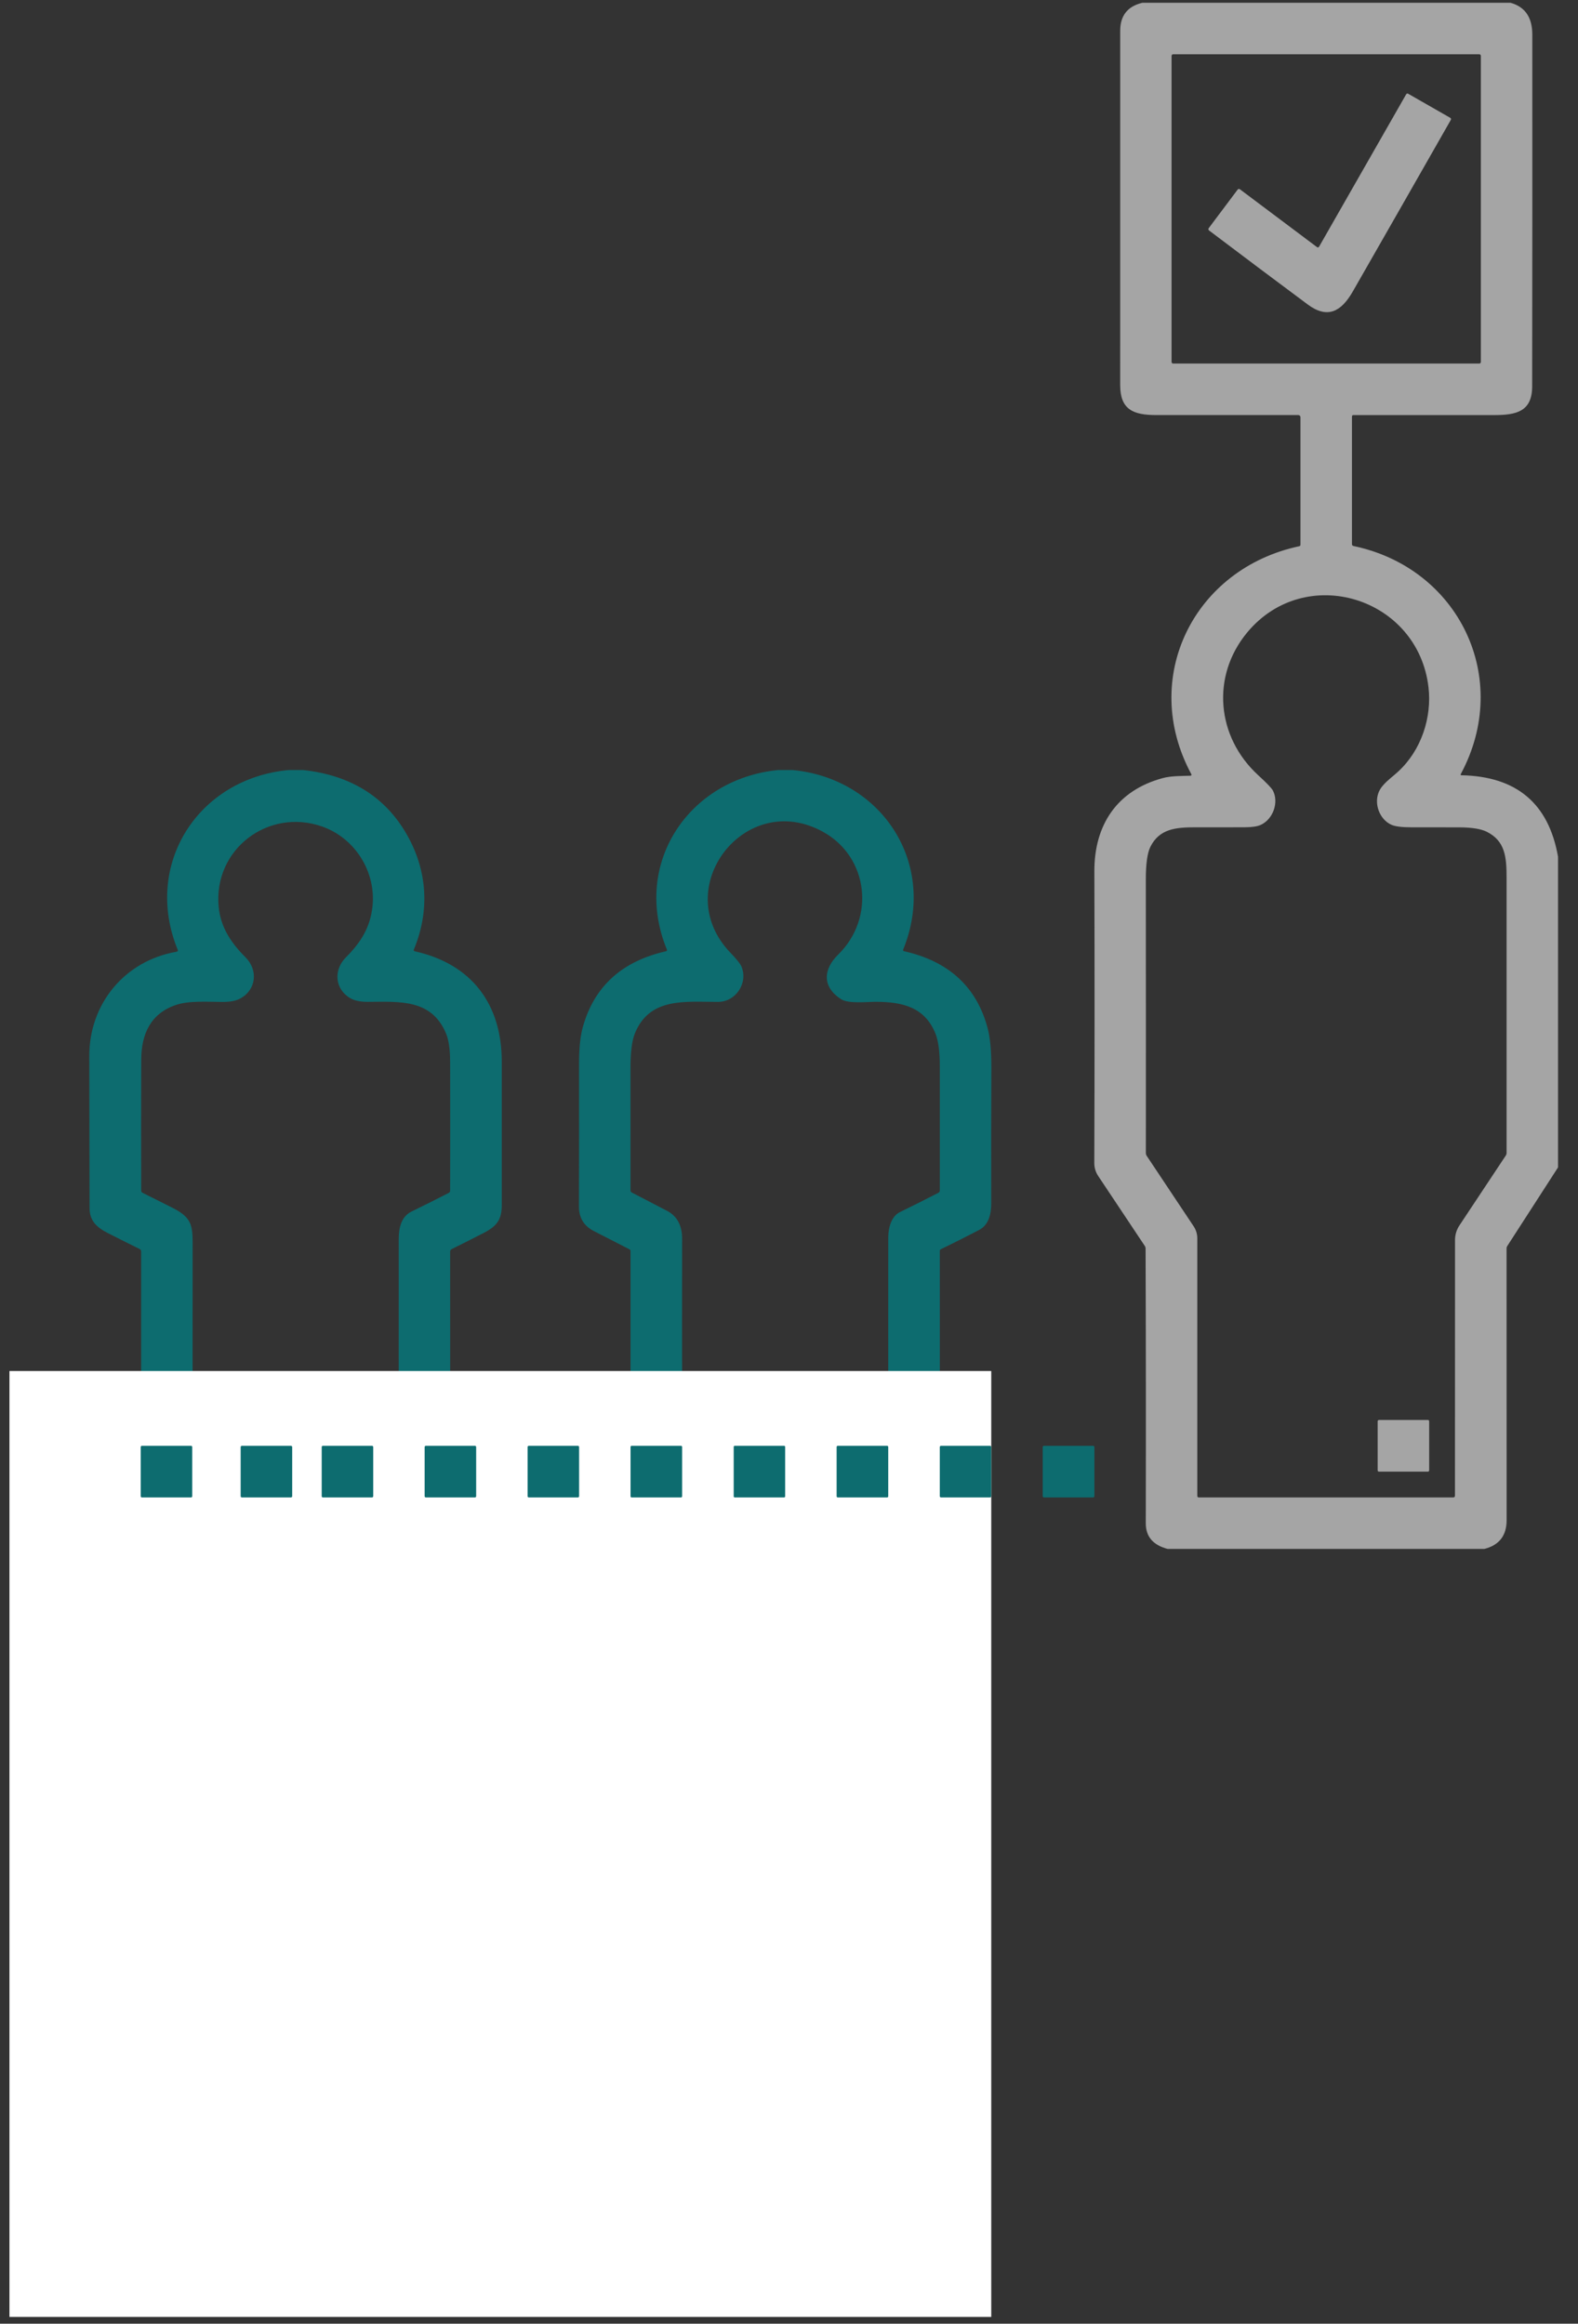 <svg width="72" height="106" viewBox="0 0 72 106" fill="none" xmlns="http://www.w3.org/2000/svg">
<rect x="0" y="0" width="72" height="106" fill="#333333" stroke="none"/>
<g id="Group 1171274893">
<path id="Vector" d="M13.169 35.127H13.838C16.004 35.366 17.579 36.348 18.564 38.072C19.509 39.725 19.613 41.562 18.883 43.315C18.865 43.358 18.879 43.385 18.925 43.395C21.538 43.976 22.893 45.822 22.895 48.427C22.896 50.606 22.896 52.785 22.895 54.963C22.895 55.635 22.676 55.93 22.067 56.244C21.587 56.492 21.102 56.737 20.612 56.978C20.564 57.002 20.539 57.041 20.539 57.094L20.541 63.914C20.541 63.975 20.57 63.997 20.629 63.982C23.288 63.242 25.973 63.142 28.683 63.681C28.741 63.692 28.77 63.669 28.77 63.611V57.072C28.77 57.034 28.753 57.007 28.719 56.989C28.172 56.711 27.627 56.431 27.084 56.15C26.637 55.919 26.414 55.546 26.416 55.032C26.422 52.874 26.423 50.715 26.42 48.555C26.418 47.841 26.475 47.275 26.592 46.855C27.106 45.004 28.371 43.85 30.386 43.393C30.432 43.383 30.445 43.356 30.427 43.313C28.83 39.431 31.39 35.543 35.492 35.127H36.17C40.273 35.522 42.794 39.44 41.212 43.309C41.193 43.354 41.208 43.382 41.254 43.392C43.289 43.851 44.558 45.017 45.06 46.889C45.179 47.33 45.236 47.942 45.233 48.724C45.224 50.781 45.222 52.838 45.227 54.895C45.228 55.393 45.105 55.882 44.677 56.105C44.096 56.41 43.514 56.702 42.931 56.983C42.898 56.999 42.881 57.026 42.881 57.062C42.879 60.492 42.88 63.922 42.883 67.352C42.883 67.965 42.831 68.377 42.73 68.589C42.517 69.03 42.096 69.244 41.468 69.23C40.471 69.209 39.465 69.207 38.451 69.225C38.392 69.226 38.382 69.249 38.421 69.292C41.59 72.918 43.199 77.528 42.823 82.338C42.285 89.241 37.616 95.329 31.169 97.588C26.453 99.24 21.803 98.925 17.219 96.643C17.176 96.621 17.138 96.628 17.104 96.662C16.231 97.517 15.364 98.38 14.503 99.25C13.825 99.935 13.044 99.994 12.416 99.166C12.406 99.154 12.394 99.143 12.38 99.135C12.366 99.128 12.35 99.124 12.334 99.123C12.318 99.121 12.303 99.124 12.287 99.129C12.273 99.135 12.259 99.144 12.248 99.155C10.219 101.184 8.18 103.222 6.132 105.269C5.941 105.46 5.709 105.589 5.436 105.656H5.072C4.831 105.579 4.623 105.496 4.436 105.309C3.242 104.12 2.051 102.93 0.861 101.737C0.726 101.601 0.626 101.397 0.56 101.126V100.76C0.649 100.482 0.881 100.154 1.258 99.776C3.191 97.839 5.133 95.896 7.084 93.947C7.091 93.94 7.097 93.931 7.101 93.922C7.104 93.912 7.106 93.902 7.106 93.891C7.105 93.881 7.103 93.871 7.098 93.862C7.094 93.853 7.087 93.845 7.079 93.838C6.457 93.315 6.137 92.538 6.796 91.882C7.716 90.965 8.636 90.046 9.558 89.123C9.571 89.109 9.58 89.091 9.583 89.071C9.586 89.052 9.583 89.032 9.574 89.015C6.245 82.482 7.231 74.802 12.062 69.302C12.105 69.254 12.095 69.23 12.03 69.229C10.777 69.207 9.526 69.203 8.279 69.219C7.316 69.23 6.437 69.11 6.437 67.981C6.441 64.353 6.442 60.723 6.44 57.09C6.44 57.036 6.415 56.997 6.366 56.973C5.884 56.736 5.399 56.493 4.911 56.244C4.395 55.98 4.086 55.674 4.086 55.101C4.084 52.793 4.08 50.486 4.074 48.179C4.068 45.782 5.696 43.824 8.057 43.414C8.111 43.404 8.127 43.374 8.107 43.324C6.517 39.431 9.042 35.51 13.169 35.127ZM17.018 63.402V65.29C17.018 65.346 17.044 65.362 17.095 65.338L18.119 64.856C18.168 64.833 18.192 64.795 18.192 64.741C18.192 62.003 18.192 59.265 18.193 56.526C18.193 55.999 18.312 55.495 18.776 55.267C19.34 54.992 19.906 54.709 20.474 54.417C20.494 54.407 20.509 54.393 20.521 54.374C20.532 54.356 20.538 54.335 20.538 54.314C20.543 52.351 20.543 50.386 20.538 48.42C20.536 47.859 20.473 47.431 20.349 47.137C19.682 45.561 18.235 45.695 16.78 45.701C16.443 45.702 16.178 45.646 15.985 45.535C15.281 45.13 15.2 44.251 15.787 43.667C16.46 42.995 16.893 42.306 16.995 41.353C17.166 39.765 16.197 38.226 14.69 37.7C12.237 36.846 9.728 38.743 9.978 41.368C10.066 42.301 10.549 43.02 11.198 43.665C11.793 44.257 11.684 45.15 10.978 45.541C10.777 45.653 10.502 45.707 10.154 45.705C9.439 45.701 8.619 45.641 8.023 45.844C6.875 46.235 6.448 47.162 6.444 48.344C6.437 50.331 6.437 52.321 6.443 54.311C6.443 54.357 6.464 54.391 6.505 54.412C6.952 54.636 7.401 54.861 7.851 55.086C8.852 55.586 8.79 55.971 8.789 57.119C8.785 60.343 8.787 63.57 8.793 66.799C8.793 66.845 8.816 66.868 8.861 66.868H14.614C14.658 66.868 14.697 66.856 14.732 66.832L16.375 65.738C16.426 65.704 16.421 65.688 16.36 65.688H14.751C14.696 65.688 14.668 65.661 14.668 65.607V63.407C14.668 63.398 14.67 63.389 14.674 63.38C14.677 63.371 14.683 63.363 14.69 63.357C14.696 63.35 14.704 63.345 14.713 63.341C14.722 63.337 14.732 63.336 14.741 63.336H16.953C16.997 63.336 17.018 63.358 17.018 63.402ZM38.383 45.584C37.498 45.019 37.561 44.213 38.242 43.547C39.94 41.889 39.636 39.105 37.565 37.952C34.002 35.964 30.489 40.52 33.334 43.468C33.607 43.751 33.771 43.955 33.825 44.078C34.15 44.83 33.581 45.703 32.759 45.703C31.259 45.703 29.632 45.484 28.964 47.15C28.832 47.48 28.766 48.015 28.767 48.753C28.77 50.599 28.77 52.448 28.768 54.299C28.768 54.345 28.789 54.379 28.83 54.4C29.363 54.678 29.898 54.956 30.434 55.233C30.894 55.472 31.123 55.898 31.123 56.513C31.118 59.102 31.119 61.694 31.124 64.287C31.124 64.34 31.149 64.375 31.198 64.394C32.824 64.983 34.331 65.792 35.719 66.821C35.761 66.852 35.807 66.868 35.858 66.868H40.44C40.498 66.868 40.527 66.839 40.527 66.781C40.53 63.342 40.53 59.903 40.528 56.465C40.528 56.013 40.666 55.488 41.054 55.296C41.641 55.009 42.229 54.714 42.818 54.411C42.837 54.401 42.853 54.386 42.864 54.368C42.875 54.35 42.881 54.329 42.881 54.307C42.879 52.428 42.879 50.548 42.881 48.668C42.882 47.989 42.818 47.488 42.688 47.163C42.205 45.949 41.198 45.703 39.969 45.699C39.575 45.699 38.714 45.794 38.383 45.584ZM40.521 80.969C40.521 78.963 40.126 76.977 39.359 75.123C38.591 73.27 37.466 71.585 36.047 70.167C34.628 68.748 32.944 67.623 31.091 66.855C29.237 66.088 27.251 65.692 25.245 65.692C21.193 65.692 17.307 67.302 14.443 70.167C11.578 73.032 9.968 76.918 9.968 80.969C9.968 85.021 11.578 88.906 14.443 91.772C17.307 94.636 21.193 96.246 25.245 96.246C27.251 96.246 29.237 95.851 31.091 95.083C32.944 94.315 34.628 93.19 36.047 91.772C37.466 90.353 38.591 88.669 39.359 86.815C40.126 84.962 40.521 82.975 40.521 80.969ZM10.896 91.177C10.893 91.171 10.888 91.167 10.883 91.164C10.877 91.161 10.871 91.159 10.865 91.158C10.858 91.158 10.852 91.159 10.846 91.161C10.84 91.163 10.835 91.166 10.83 91.171L9.316 92.682C9.288 92.711 9.288 92.739 9.316 92.768L13.432 96.882C13.472 96.922 13.511 96.922 13.551 96.882L15.029 95.404C15.065 95.368 15.062 95.336 15.021 95.306C13.417 94.159 12.043 92.782 10.896 91.177ZM10.614 97.467C10.625 97.456 10.631 97.442 10.631 97.427C10.631 97.412 10.625 97.397 10.614 97.387L8.83 95.602C8.819 95.592 8.805 95.586 8.79 95.586C8.775 95.586 8.761 95.592 8.75 95.602L3.44 100.913C3.429 100.923 3.423 100.938 3.423 100.953C3.423 100.968 3.429 100.982 3.44 100.993L5.224 102.777C5.235 102.788 5.249 102.794 5.264 102.794C5.279 102.794 5.293 102.788 5.304 102.777L10.614 97.467Z" fill="#0D6C6F"/>
<path id="Vector_2" d="M52.122 0.127H68.923C69.584 0.311 69.914 0.793 69.915 1.573C69.919 6.922 69.917 12.272 69.909 17.621C69.908 18.781 69.181 18.935 68.161 18.935C66.028 18.934 63.892 18.934 61.753 18.935C61.708 18.935 61.686 18.958 61.686 19.003V24.816C61.686 24.867 61.711 24.898 61.76 24.908C66.569 25.915 69.002 30.942 66.653 35.307C66.633 35.345 66.644 35.364 66.688 35.365C69.197 35.416 70.664 36.654 71.089 39.082V53.252L68.779 56.83C68.753 56.868 68.74 56.913 68.74 56.958C68.741 61.09 68.742 65.22 68.743 69.347C68.743 70.048 68.405 70.484 67.729 70.656H53.275C52.61 70.483 52.278 70.093 52.279 69.485C52.288 65.31 52.285 61.134 52.27 56.956C52.27 56.911 52.258 56.87 52.233 56.834L50.108 53.645C49.991 53.47 49.929 53.264 49.93 53.052C49.945 48.66 49.946 44.225 49.933 39.747C49.927 37.634 50.963 36.055 53.058 35.493C53.438 35.391 53.888 35.4 54.305 35.386C54.364 35.384 54.379 35.357 54.352 35.306C51.992 30.914 54.474 25.939 59.281 24.917C59.318 24.909 59.337 24.886 59.337 24.848V19.032C59.337 19.006 59.327 18.981 59.308 18.963C59.289 18.944 59.264 18.934 59.238 18.934C57.078 18.936 54.917 18.936 52.755 18.934C51.708 18.933 51.111 18.687 51.111 17.567C51.11 12.179 51.11 6.79 51.112 1.401C51.113 0.712 51.449 0.287 52.122 0.127ZM67.568 2.547C67.568 2.528 67.56 2.51 67.547 2.496C67.533 2.483 67.515 2.475 67.496 2.475H53.528C53.509 2.475 53.491 2.483 53.477 2.496C53.464 2.51 53.456 2.528 53.456 2.547V16.512C53.456 16.531 53.464 16.549 53.477 16.563C53.491 16.576 53.509 16.584 53.528 16.584H67.496C67.515 16.584 67.533 16.576 67.547 16.563C67.56 16.549 67.568 16.531 67.568 16.512V2.547ZM58.078 36.061C58.359 36.594 58.093 37.372 57.52 37.63C57.367 37.7 57.131 37.735 56.813 37.737C56.059 37.741 55.304 37.741 54.55 37.739C53.638 37.736 52.901 37.812 52.492 38.623C52.352 38.902 52.281 39.399 52.281 40.113C52.285 44.272 52.285 48.431 52.283 52.592C52.283 52.644 52.297 52.691 52.327 52.734L54.463 55.94C54.572 56.103 54.63 56.295 54.63 56.491V68.244C54.63 68.252 54.632 68.261 54.635 68.269C54.638 68.276 54.643 68.284 54.649 68.29C54.655 68.296 54.662 68.3 54.67 68.303C54.678 68.307 54.686 68.308 54.695 68.308H66.303C66.358 68.308 66.386 68.281 66.386 68.226C66.385 64.351 66.386 60.466 66.389 56.571C66.389 56.325 66.457 56.099 66.594 55.893C67.296 54.839 67.999 53.779 68.703 52.715C68.728 52.677 68.741 52.636 68.741 52.59C68.74 48.407 68.74 44.225 68.741 40.042C68.741 39.099 68.681 38.368 67.841 37.944C67.578 37.812 67.161 37.744 66.591 37.741C65.857 37.739 65.124 37.738 64.391 37.739C63.958 37.739 63.653 37.7 63.478 37.62C62.949 37.378 62.68 36.671 62.912 36.124C63.065 35.76 63.481 35.486 63.793 35.198C64.858 34.22 65.336 32.716 65.179 31.358C64.704 27.238 59.553 25.656 56.903 28.855C55.257 30.843 55.498 33.617 57.415 35.369C57.799 35.72 58.02 35.95 58.078 36.061Z" fill="#A5A5A5"/>
<path id="Vector_3" d="M60.19 11.246L64.156 4.308C64.18 4.264 64.214 4.255 64.257 4.28L66.163 5.37C66.209 5.396 66.218 5.432 66.192 5.478C64.704 8.089 63.215 10.695 61.724 13.297C61.202 14.208 60.577 14.566 59.665 13.887C58.161 12.769 56.664 11.646 55.171 10.517C55.128 10.484 55.123 10.446 55.155 10.402L56.466 8.655C56.498 8.612 56.536 8.606 56.579 8.638L60.085 11.268C60.128 11.3 60.163 11.293 60.19 11.246Z" fill="#A5A5A5"/>
<path id="Vector_4" d="M39.293 64.541H37.053C37.022 64.541 36.996 64.567 36.996 64.598V66.838C36.996 66.869 37.022 66.894 37.053 66.894H39.293C39.324 66.894 39.349 66.869 39.349 66.838V64.598C39.349 64.567 39.324 64.541 39.293 64.541Z" fill="#0D6C6F"/>
<rect id="Rectangle 1002" x="0.431" y="62.541" width="44.797" height="43.148" fill="white"/>
<path id="Vector_5" d="M65.153 64.775H62.916C62.885 64.775 62.859 64.8 62.859 64.832V67.074C62.859 67.105 62.885 67.131 62.916 67.131H65.153C65.184 67.131 65.209 67.105 65.209 67.074V64.832C65.209 64.8 65.184 64.775 65.153 64.775Z" fill="#A5A5A5"/>
<path id="Vector_6" d="M26.367 65.953H24.128C24.097 65.953 24.073 65.978 24.073 66.008V68.253C24.073 68.284 24.097 68.308 24.128 68.308H26.367C26.398 68.308 26.423 68.284 26.423 68.253V66.008C26.423 65.978 26.398 65.953 26.367 65.953Z" fill="#0D6C6F"/>
<path id="Vector_7" d="M21.67 65.953H19.431C19.4 65.953 19.375 65.978 19.375 66.008V68.253C19.375 68.284 19.4 68.308 19.431 68.308H21.67C21.701 68.308 21.726 68.284 21.726 68.253V66.008C21.726 65.978 21.701 65.953 21.67 65.953Z" fill="#0D6C6F"/>
<path id="Vector_8" d="M16.973 65.953H14.734C14.703 65.953 14.678 65.978 14.678 66.008V68.253C14.678 68.284 14.703 68.308 14.734 68.308H16.973C17.004 68.308 17.029 68.284 17.029 68.253V66.008C17.029 65.978 17.004 65.953 16.973 65.953Z" fill="#0D6C6F"/>
<path id="Vector_9" d="M13.276 65.953H11.037C11.006 65.953 10.981 65.978 10.981 66.008V68.253C10.981 68.284 11.006 68.308 11.037 68.308H13.276C13.307 68.308 13.332 68.284 13.332 68.253V66.008C13.332 65.978 13.307 65.953 13.276 65.953Z" fill="#0D6C6F"/>
<path id="Vector_10" d="M8.716 65.953H6.476C6.445 65.953 6.421 65.978 6.421 66.008V68.253C6.421 68.284 6.445 68.308 6.476 68.308H8.716C8.746 68.308 8.771 68.284 8.771 68.253V66.008C8.771 65.978 8.746 65.953 8.716 65.953Z" fill="#0D6C6F"/>
<path id="Vector_11" d="M31.072 65.953H28.821C28.793 65.953 28.77 65.976 28.77 66.004V68.257C28.77 68.286 28.793 68.308 28.821 68.308H31.072C31.1 68.308 31.123 68.286 31.123 68.257V66.004C31.123 65.976 31.1 65.953 31.072 65.953Z" fill="#0D6C6F"/>
<path id="Vector_12" d="M35.777 65.953H33.524C33.498 65.953 33.477 65.974 33.477 66V68.262C33.477 68.287 33.498 68.308 33.524 68.308H35.777C35.803 68.308 35.824 68.287 35.824 68.262V66C35.824 65.974 35.803 65.953 35.777 65.953Z" fill="#0D6C6F"/>
<path id="Vector_13" d="M40.476 65.953H38.225C38.196 65.953 38.173 65.976 38.173 66.005V68.256C38.173 68.285 38.196 68.308 38.225 68.308H40.476C40.505 68.308 40.528 68.285 40.528 68.256V66.005C40.528 65.976 40.505 65.953 40.476 65.953Z" fill="#0D6C6F"/>
<path id="Vector_14" d="M45.171 65.953H42.936C42.905 65.953 42.88 65.978 42.88 66.009V68.252C42.88 68.283 42.905 68.308 42.936 68.308H45.171C45.202 68.308 45.227 68.283 45.227 68.252V66.009C45.227 65.978 45.202 65.953 45.171 65.953Z" fill="#0D6C6F"/>
<path id="Vector_15" d="M49.875 65.953H47.635C47.602 65.953 47.576 65.979 47.576 66.012V68.249C47.576 68.282 47.602 68.308 47.635 68.308H49.875C49.907 68.308 49.934 68.282 49.934 68.249V66.012C49.934 65.979 49.907 65.953 49.875 65.953Z" fill="#0D6C6F"/>
</g>
</svg>
